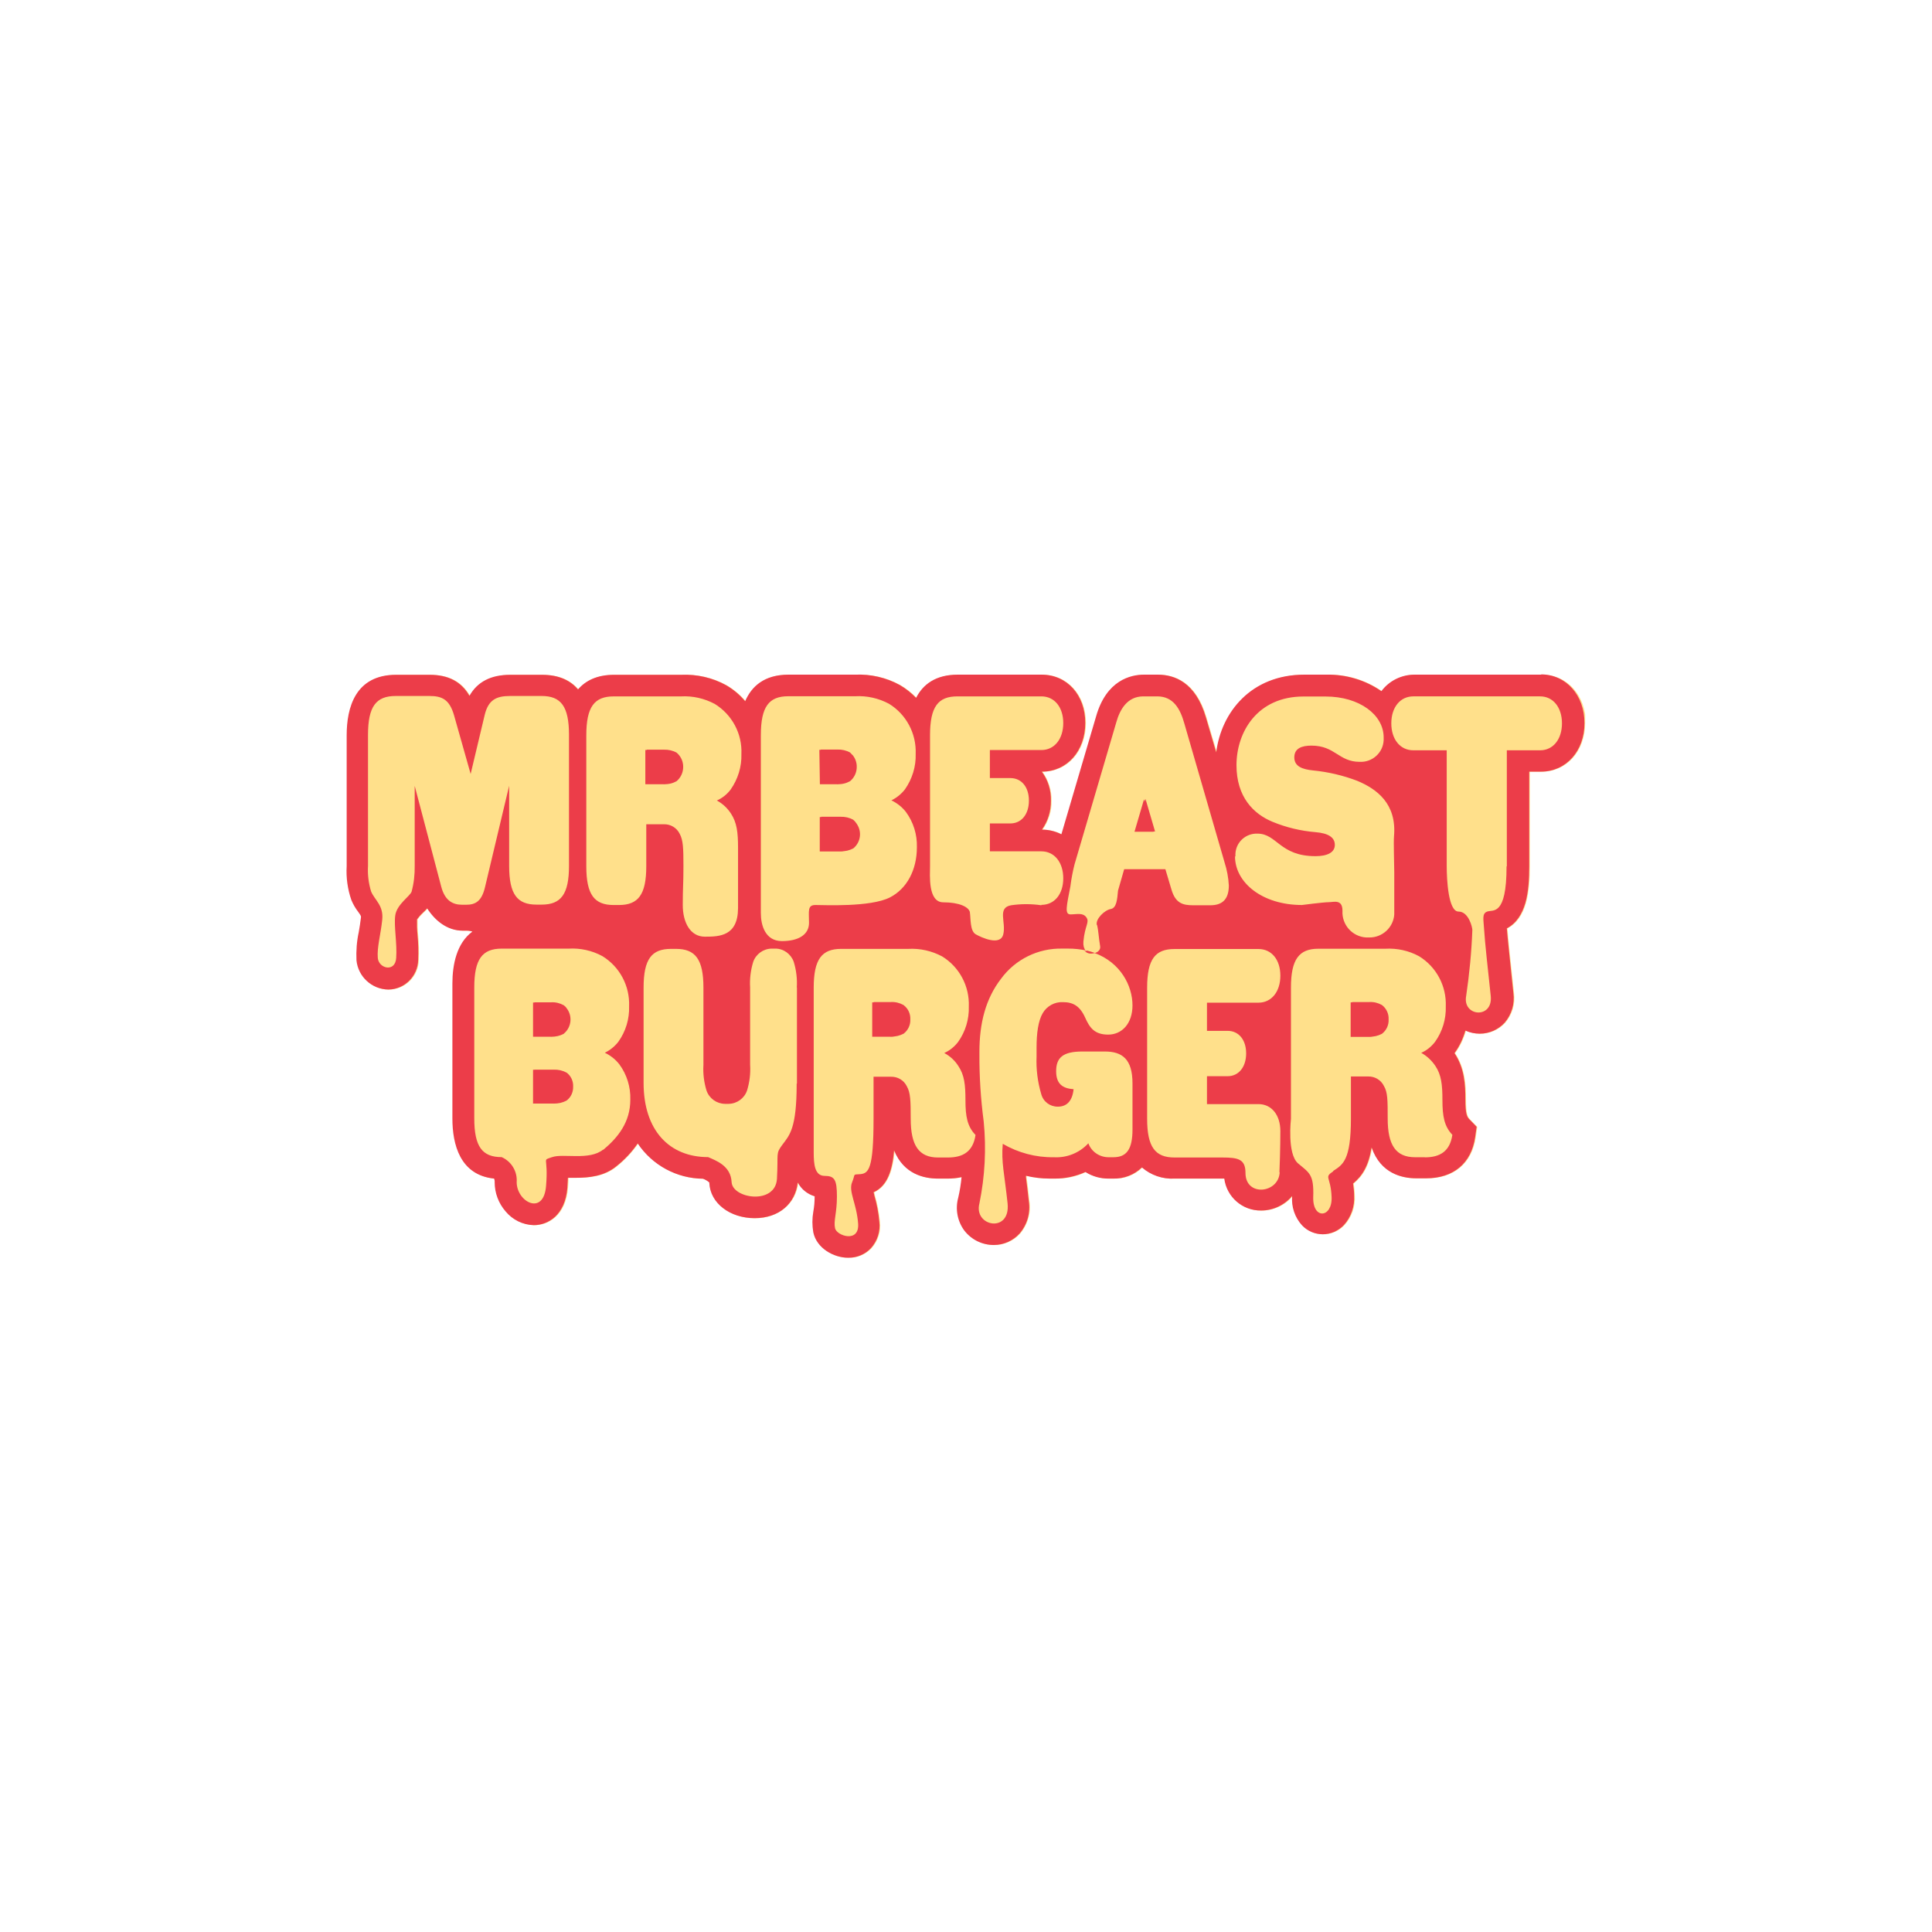 <?xml version="1.0" encoding="UTF-8"?>
<svg id="a" data-name="Layer 1" xmlns="http://www.w3.org/2000/svg" width="2in" height="2in" xmlns:xlink="http://www.w3.org/1999/xlink" viewBox="0 0 144 144">
  <defs>
    <style>
      .e {
        fill: #ec3d49;
      }

      .f {
        clip-path: url(#c);
      }

      .g {
        clip-path: url(#d);
      }

      .h {
        fill: none;
      }

      .i {
        fill: #ffe08b;
      }
    </style>
    <clipPath id="c">
      <rect x="25.85" y="50.27" width="92.3" height="43.46" fill="none"/>
    </clipPath>
    <clipPath id="d">
      <rect x="25.85" y="50.27" width="92.3" height="43.46" fill="none"/>
    </clipPath>
  </defs>
  <g id="b" data-name="Artwork 73">
    <g clip-path="#c">
      <g clip-path="#d">
        <path d="M118.15,53.9c0,2.09-1.37,3.62-3.25,3.62h-.87v7.03c0,.96-.06,1.93-.29,2.76-.24,.83-.65,1.51-1.38,1.89,.04,.64,.26,2.72,.43,4.26l.06,.56c.11,.79-.13,1.6-.65,2.21-.47,.52-1.15,.82-1.86,.82h-.01c-.37,0-.73-.08-1.06-.23-.17,.6-.44,1.18-.81,1.68,.75,1.13,.81,2.37,.81,3.45s.13,1.31,.29,1.47l.55,.57-.11,.77c-.28,1.95-1.62,3.07-3.66,3.07h-.72c-1.05,0-2.66-.34-3.34-2.3-.23,1.37-.68,2.11-1.38,2.69,.05,.29,.07,.58,.08,.88,.06,.81-.22,1.62-.77,2.22-.41,.43-.97,.68-1.57,.68-.58,0-1.14-.24-1.54-.66-.54-.6-.81-1.39-.74-2.19-.57,.68-1.42,1.08-2.31,1.08h-.01c-1.39,.02-2.57-1-2.74-2.38h-3.71c-.89,.05-1.76-.25-2.43-.83-.57,.55-1.33,.85-2.13,.83h-.34c-.62,0-1.22-.17-1.74-.49-.73,.34-1.53,.51-2.33,.49h-.33c-.59,0-1.19-.07-1.77-.21v.12c.07,.48,.14,1.05,.21,1.75,.14,.87-.12,1.76-.69,2.44-.49,.54-1.19,.85-1.92,.85-.86,0-1.66-.4-2.19-1.07-.53-.7-.7-1.6-.46-2.45,.12-.5,.21-1.02,.25-1.54-.34,.07-.69,.11-1.04,.11h-.73c-1.02,0-2.54-.32-3.26-2.1-.13,1.45-.49,2.64-1.53,3.12,.01,.07,.05,.14,.05,.21,.19,.64,.32,1.31,.38,1.98,.09,.72-.14,1.43-.62,1.97-.44,.47-1.06,.73-1.7,.72-1.09,0-2.35-.71-2.6-1.89-.09-.51-.09-1.03,0-1.54,.06-.38,.09-.76,.1-1.15-.54-.16-1-.53-1.26-1.03-.18,1.57-1.48,2.66-3.22,2.66-1.83,0-3.3-1.12-3.37-2.61,0-.02,0-.04,0-.05-.14-.12-.3-.22-.48-.28-1.96-.02-3.77-1-4.86-2.63-.45,.64-.99,1.22-1.6,1.71-.92,.76-2.09,.85-3,.85h-.6c0,.22-.02,.46-.04,.74-.08,1.03-.44,1.73-.92,2.17-.48,.44-1.06,.62-1.59,.62-.82-.02-1.58-.4-2.1-1.03-.52-.6-.81-1.37-.81-2.17,0-.09-.01-.18-.04-.27-2.56-.26-3.11-2.56-3.11-4.48v-10.05c0-1.42,.31-3.02,1.49-3.88-.15-.05-.3-.07-.45-.07h-.28c-1.15,0-2.06-.76-2.64-1.66-.12,.13-.25,.26-.38,.38-.14,.13-.27,.28-.38,.44-.01,.38,0,.77,.04,1.15,.06,.62,.07,1.24,.05,1.87-.02,1.22-1.01,2.2-2.23,2.21-1.23-.01-2.25-.95-2.37-2.18-.03-.7,.03-1.41,.17-2.1,.06-.35,.12-.71,.16-1.06,.01-.14,.01-.15-.2-.45-.2-.27-.37-.57-.51-.88-.28-.81-.4-1.66-.35-2.52v-9.76c0-2.06,.64-4.51,3.68-4.51h2.51c1.38,0,2.36,.51,2.96,1.57,.59-1.05,1.6-1.57,3.04-1.57h2.36c1.28,0,2.13,.43,2.69,1.09,.56-.66,1.42-1.09,2.69-1.09h5.01c1.16-.05,2.31,.21,3.33,.77,.54,.32,1.03,.72,1.43,1.2,.48-1.12,1.44-1.98,3.22-1.98h4.97c1.16-.05,2.31,.21,3.33,.77,.45,.26,.86,.58,1.22,.96,.51-1,1.45-1.73,3.1-1.73h6.26c1.88,0,3.25,1.51,3.25,3.6s-1.36,3.63-3.24,3.63c.46,.63,.69,1.39,.68,2.16,.02,.78-.22,1.53-.67,2.16,.5,0,1,.12,1.45,.35l2.59-8.8c.78-2.7,2.57-3.1,3.57-3.1h1.03c1.22,0,2.81,.55,3.58,3.18l.77,2.61c.38-3.01,2.62-5.79,6.56-5.79h1.65c1.46-.04,2.9,.39,4.1,1.23,.59-.79,1.52-1.24,2.5-1.23h9.44c1.88,0,3.25,1.54,3.25,3.63" fill="#ffe08b"/>
        <path d="M50.6,56.27c-.05-.06-.11-.12-.17-.17-.29-.16-.62-.23-.94-.22h-1.28v2.55h1.28c.33,.02,.66-.06,.94-.22,.58-.49,.66-1.36,.17-1.94m12.94,.01c-.06-.07-.12-.13-.18-.19-.29-.16-.61-.23-.94-.22h-1.24l.04,2.55h1.2c.33,.02,.65-.06,.94-.22,.58-.48,.67-1.35,.18-1.93m.23,5.01c-.06-.07-.12-.13-.18-.18-.29-.16-.61-.23-.94-.22h-1.44v2.55h1.44c.33,.02,.65-.06,.94-.21,.59-.48,.67-1.35,.18-1.93m0,0c-.06-.07-.12-.13-.18-.18-.29-.16-.61-.23-.94-.22h-1.44v2.55h1.44c.33,.02,.65-.06,.94-.21,.59-.48,.67-1.35,.18-1.93m-.23-5.01c-.06-.07-.12-.13-.18-.19-.29-.16-.61-.23-.94-.22h-1.24l.04,2.55h1.2c.33,.02,.65-.06,.94-.22,.58-.48,.67-1.35,.18-1.93m-12.94-.01c-.05-.06-.11-.12-.17-.17-.29-.16-.62-.23-.94-.22h-1.28v2.55h1.28c.33,.02,.66-.06,.94-.22,.58-.49,.66-1.36,.17-1.94m0,0c-.05-.06-.11-.12-.17-.17-.29-.16-.62-.23-.94-.22h-1.28v2.55h1.28c.33,.02,.66-.06,.94-.22,.58-.49,.66-1.36,.17-1.94m12.94,.01c-.06-.07-.12-.13-.18-.19-.29-.16-.61-.23-.94-.22h-1.24l.04,2.55h1.2c.33,.02,.65-.06,.94-.22,.58-.48,.67-1.35,.18-1.93m.23,5.01c-.06-.07-.12-.13-.18-.18-.29-.16-.61-.23-.94-.22h-1.44v2.55h1.44c.33,.02,.65-.06,.94-.21,.59-.48,.67-1.35,.18-1.93m21.61-1.74l-.71,2.42h1.42l-.71-2.42Zm0,0l-.71,2.42h1.42l-.71-2.42Zm-4.43,11.29c.16,.2,.43,.25,.66,.19-.21-.07-.42-.14-.66-.19m-17.18-9.55c-.06-.07-.12-.13-.18-.18-.29-.16-.61-.23-.94-.22h-1.44v2.55h1.44c.33,.02,.65-.06,.94-.21,.59-.48,.67-1.35,.18-1.93m-.23-5.01c-.06-.07-.12-.13-.18-.19-.29-.16-.61-.23-.94-.22h-1.24l.04,2.55h1.2c.33,.02,.65-.06,.94-.22,.58-.48,.67-1.35,.18-1.93m-12.94-.01c-.05-.06-.11-.12-.17-.17-.29-.16-.62-.23-.94-.22h-1.28v2.55h1.28c.33,.02,.66-.06,.94-.22,.58-.49,.66-1.36,.17-1.94m0,0c-.05-.06-.11-.12-.17-.17-.29-.16-.62-.23-.94-.22h-1.28v2.55h1.28c.33,.02,.66-.06,.94-.22,.58-.49,.66-1.36,.17-1.94m12.94,.01c-.06-.07-.12-.13-.18-.19-.29-.16-.61-.23-.94-.22h-1.24l.04,2.55h1.2c.33,.02,.65-.06,.94-.22,.58-.48,.67-1.35,.18-1.93m.23,5.01c-.06-.07-.12-.13-.18-.18-.29-.16-.61-.23-.94-.22h-1.44v2.55h1.44c.33,.02,.65-.06,.94-.21,.59-.48,.67-1.35,.18-1.93m21.61-1.74l-.71,2.42h1.42l-.71-2.42Zm0,0l-.71,2.42h1.42l-.71-2.42Zm-4.43,11.29c.16,.2,.43,.25,.66,.19-.21-.07-.42-.14-.66-.19m-17.18-9.55c-.06-.07-.12-.13-.18-.18-.29-.16-.61-.23-.94-.22h-1.44v2.55h1.44c.33,.02,.65-.06,.94-.21,.59-.48,.67-1.35,.18-1.93m-.23-5.01c-.06-.07-.12-.13-.18-.19-.29-.16-.61-.23-.94-.22h-1.24l.04,2.55h1.2c.33,.02,.65-.06,.94-.22,.58-.48,.67-1.35,.18-1.93m-12.94-.01c-.05-.06-.11-.12-.17-.17-.29-.16-.62-.23-.94-.22h-1.28v2.55h1.28c.33,.02,.66-.06,.94-.22,.58-.49,.66-1.36,.17-1.94m0,0c-.05-.06-.11-.12-.17-.17-.29-.16-.62-.23-.94-.22h-1.28v2.55h1.28c.33,.02,.66-.06,.94-.22,.58-.49,.66-1.36,.17-1.94m12.94,.01c-.06-.07-.12-.13-.18-.19-.29-.16-.61-.23-.94-.22h-1.24l.04,2.55h1.2c.33,.02,.65-.06,.94-.22,.58-.48,.67-1.35,.18-1.93m.23,5.01c-.06-.07-.12-.13-.18-.18-.29-.16-.61-.23-.94-.22h-1.44v2.55h1.44c.33,.02,.65-.06,.94-.21,.59-.48,.67-1.35,.18-1.93m21.61-1.74l-.71,2.42h1.42l-.71-2.42Zm17.62,15.36c-.29-.16-.61-.24-.94-.22h-1.28v2.57h1.28c.33,.02,.65-.06,.94-.21,.33-.25,.52-.65,.5-1.06v-.02c.02-.41-.17-.81-.5-1.06m0,0c-.29-.16-.61-.24-.94-.22h-1.28v2.57h1.28c.33,.02,.65-.06,.94-.21,.33-.25,.52-.65,.5-1.06v-.02c.02-.41-.17-.81-.5-1.06m-17.62-15.36l-.71,2.42h1.42l-.71-2.42Zm-4.43,11.29c.16,.2,.43,.25,.66,.19-.21-.07-.42-.14-.66-.19m-17.18-9.55c-.06-.07-.12-.13-.18-.18-.29-.16-.61-.23-.94-.22h-1.44v2.55h1.44c.33,.02,.65-.06,.94-.21,.59-.48,.67-1.35,.18-1.93m-.23-5.01c-.06-.07-.12-.13-.18-.19-.29-.16-.61-.23-.94-.22h-1.24l.04,2.55h1.2c.33,.02,.65-.06,.94-.22,.58-.48,.67-1.35,.18-1.93m-12.94-.01c-.05-.06-.11-.12-.17-.17-.29-.16-.62-.23-.94-.22h-1.28v2.55h1.28c.33,.02,.66-.06,.94-.22,.58-.49,.66-1.36,.17-1.94m0,0c-.05-.06-.11-.12-.17-.17-.29-.16-.62-.23-.94-.22h-1.28v2.55h1.28c.33,.02,.66-.06,.94-.22,.58-.49,.66-1.36,.17-1.94m12.94,.01c-.06-.07-.12-.13-.18-.19-.29-.16-.61-.23-.94-.22h-1.24l.04,2.55h1.2c.33,.02,.65-.06,.94-.22,.58-.48,.67-1.35,.18-1.93m.23,5.01c-.06-.07-.12-.13-.18-.18-.29-.16-.61-.23-.94-.22h-1.44v2.55h1.44c.33,.02,.65-.06,.94-.21,.59-.48,.67-1.35,.18-1.93m3.57,13.62c-.29-.16-.61-.24-.94-.22h-1.28v2.56h1.28c.33,.02,.65-.06,.94-.21,.33-.25,.52-.65,.5-1.06h0c.02-.42-.16-.82-.5-1.07m13.61-4.07c.16,.2,.43,.25,.66,.19-.21-.07-.42-.14-.66-.19m4.43-11.29l-.71,2.42h1.42l-.71-2.42Zm17.62,15.36c-.29-.16-.61-.24-.94-.22h-1.28v2.57h1.28c.33,.02,.65-.06,.94-.21,.33-.25,.52-.65,.5-1.06v-.02c.02-.41-.17-.81-.5-1.06m0,0c-.29-.16-.61-.24-.94-.22h-1.28v2.57h1.28c.33,.02,.65-.06,.94-.21,.33-.25,.52-.65,.5-1.06v-.02c.02-.41-.17-.81-.5-1.06m-17.62-15.36l-.71,2.42h1.42l-.71-2.42Zm-4.43,11.29c.16,.2,.43,.25,.66,.19-.21-.07-.42-.14-.66-.19m-13.61,4.07c-.29-.16-.61-.24-.94-.22h-1.28v2.56h1.28c.33,.02,.65-.06,.94-.21,.33-.25,.52-.65,.5-1.06h0c.02-.42-.16-.82-.5-1.07m-3.57-13.62c-.06-.07-.12-.13-.18-.18-.29-.16-.61-.23-.94-.22h-1.44v2.55h1.44c.33,.02,.65-.06,.94-.21,.59-.48,.67-1.35,.18-1.93m-.23-5.01c-.06-.07-.12-.13-.18-.19-.29-.16-.61-.23-.94-.22h-1.24l.04,2.55h1.2c.33,.02,.65-.06,.94-.22,.58-.48,.67-1.35,.18-1.93m-12.94-.01c-.05-.06-.11-.12-.17-.17-.29-.16-.62-.23-.94-.22h-1.28v2.55h1.28c.33,.02,.66-.06,.94-.22,.58-.49,.66-1.36,.17-1.94m-8.39,18.84c-.06-.07-.12-.13-.19-.18-.29-.16-.61-.24-.94-.22h-1.24v2.55h1.24c.33,.02,.65-.06,.94-.21,.59-.48,.67-1.35,.19-1.93m.01,4.83c-.29-.16-.61-.23-.94-.22h-1.44v2.52h1.44c.33,.02,.65-.06,.94-.21,.33-.24,.51-.63,.5-1.04,.02-.41-.16-.81-.5-1.06m8.38-23.66c-.05-.06-.11-.12-.17-.17-.29-.16-.62-.23-.94-.22h-1.28v2.55h1.28c.33,.02,.66-.06,.94-.22,.58-.49,.66-1.36,.17-1.94m12.94,.01c-.06-.07-.12-.13-.18-.19-.29-.16-.61-.23-.94-.22h-1.24l.04,2.55h1.2c.33,.02,.65-.06,.94-.22,.58-.48,.67-1.35,.18-1.93m.23,5.01c-.06-.07-.12-.13-.18-.18-.29-.16-.61-.23-.94-.22h-1.44v2.55h1.44c.33,.02,.65-.06,.94-.21,.59-.48,.67-1.35,.18-1.93m3.57,13.62c-.29-.16-.61-.24-.94-.22h-1.28v2.56h1.28c.33,.02,.65-.06,.94-.21,.33-.25,.52-.65,.5-1.06h0c.02-.42-.16-.82-.5-1.07m13.61-4.07c.16,.2,.43,.25,.66,.19-.21-.07-.42-.14-.66-.19m4.43-11.29l-.71,2.42h1.42l-.71-2.42Zm17.62,15.36c-.29-.16-.61-.24-.94-.22h-1.28v2.57h1.28c.33,.02,.65-.06,.94-.21,.33-.25,.52-.65,.5-1.06v-.02c.02-.41-.17-.81-.5-1.06m0,0c-.29-.16-.61-.24-.94-.22h-1.28v2.57h1.28c.33,.02,.65-.06,.94-.21,.33-.25,.52-.65,.5-1.06v-.02c.02-.41-.17-.81-.5-1.06m-17.62-15.36l-.71,2.42h1.42l-.71-2.42Zm-3.77,11.48c-.21-.07-.42-.14-.66-.19,.16,.2,.43,.25,.66,.19m-14.26,3.88c-.29-.16-.61-.24-.94-.22h-1.28v2.56h1.28c.33,.02,.65-.06,.94-.21,.33-.25,.52-.65,.5-1.06h0c.02-.42-.16-.82-.5-1.07m-3.57-13.62c-.06-.07-.12-.13-.18-.18-.29-.16-.61-.23-.94-.22h-1.44v2.55h1.44c.33,.02,.65-.06,.94-.21,.59-.48,.67-1.35,.18-1.93m-1.36-2.86c.33,.02,.65-.06,.94-.22,.58-.48,.67-1.35,.18-1.93-.06-.07-.12-.13-.18-.19-.29-.16-.61-.23-.94-.22h-1.24l.04,2.55h1.2Zm-11.82-2.16c-.05-.06-.11-.12-.17-.17-.29-.16-.62-.23-.94-.22h-1.28v2.55h1.28c.33,.02,.66-.06,.94-.22,.58-.49,.66-1.36,.17-1.94m-8.38,23.66c-.29-.16-.61-.23-.94-.22h-1.44v2.52h1.44c.33,.02,.65-.06,.94-.21,.33-.24,.51-.63,.5-1.04,.02-.41-.16-.81-.5-1.06m-.2-2.89c.59-.48,.67-1.35,.19-1.93-.06-.07-.12-.13-.19-.18-.29-.16-.61-.24-.94-.22h-1.24v2.55h1.24c.33,.02,.65-.06,.94-.21m72.88-26.77h-9.44c-.98-.01-1.91,.44-2.5,1.23-1.2-.83-2.64-1.26-4.1-1.23h-1.65c-3.94,0-6.18,2.78-6.56,5.79l-.77-2.61c-.77-2.63-2.36-3.18-3.58-3.18h-1.03c-1,0-2.8,.41-3.57,3.1l-2.59,8.8c-.45-.23-.94-.35-1.45-.35,.45-.63,.68-1.39,.67-2.16,.02-.78-.22-1.54-.68-2.16,1.88,0,3.24-1.54,3.24-3.63s-1.37-3.6-3.25-3.6h-6.26c-1.65,0-2.59,.73-3.1,1.73-.36-.37-.77-.7-1.22-.96-1.02-.56-2.17-.82-3.33-.77h-4.97c-1.78,0-2.74,.86-3.22,1.98-.4-.48-.89-.89-1.43-1.2-1.02-.56-2.17-.82-3.33-.77h-5.01c-1.27,0-2.12,.43-2.69,1.09-.56-.66-1.4-1.09-2.69-1.09h-2.36c-1.44,0-2.45,.52-3.04,1.57-.6-1.06-1.58-1.57-2.96-1.57h-2.51c-3.04,0-3.68,2.45-3.68,4.51v9.76c-.05,.85,.07,1.71,.35,2.52,.13,.31,.3,.61,.51,.88,.22,.31,.22,.32,.2,.45-.04,.35-.1,.71-.16,1.06-.15,.69-.2,1.39-.17,2.1,.12,1.22,1.14,2.16,2.37,2.18,1.22-.01,2.2-1,2.23-2.21,.03-.62,.01-1.25-.05-1.87-.04-.38-.05-.77-.04-1.15,.12-.16,.24-.31,.38-.44,.13-.12,.26-.25,.38-.38,.58,.91,1.49,1.66,2.64,1.66h.28c.15,0,.31,.02,.45,.07-1.17,.86-1.49,2.46-1.49,3.88v10.05c0,1.92,.56,4.22,3.11,4.48,.03,.09,.05,.18,.04,.27,0,.8,.29,1.57,.81,2.17,.52,.63,1.28,1.01,2.1,1.03,.53,0,1.11-.18,1.59-.62,.47-.44,.84-1.14,.92-2.17,.02-.28,.03-.53,.04-.74h.6c.92,0,2.09-.1,3-.85,.62-.49,1.16-1.06,1.6-1.71,1.09,1.63,2.91,2.61,4.86,2.63,.17,.06,.34,.16,.48,.28,0,.02,0,.04,0,.05,.07,1.49,1.53,2.61,3.37,2.61s3.04-1.09,3.22-2.66c.26,.5,.72,.87,1.26,1.03,0,.39-.03,.77-.1,1.15-.09,.51-.09,1.03,0,1.54,.25,1.18,1.51,1.89,2.6,1.89,.64,.01,1.26-.25,1.7-.72,.48-.54,.71-1.26,.62-1.97-.06-.67-.19-1.34-.38-1.98,0-.07-.04-.14-.05-.21,1.05-.48,1.4-1.66,1.53-3.12,.72,1.78,2.24,2.1,3.26,2.1h.73c.35,0,.7-.03,1.04-.11-.05,.52-.13,1.03-.25,1.54-.23,.84-.06,1.75,.46,2.45,.53,.68,1.33,1.07,2.19,1.07,.73,0,1.43-.31,1.92-.85,.58-.67,.83-1.56,.69-2.44-.07-.69-.15-1.26-.21-1.75v-.12c.58,.14,1.17,.21,1.77,.21h.33c.81,.01,1.6-.16,2.33-.49,.52,.33,1.13,.5,1.74,.49h.34c.79,.02,1.56-.28,2.13-.83,.67,.58,1.54,.88,2.43,.83h3.71c.18,1.38,1.36,2.4,2.74,2.38h.01c.89,0,1.73-.4,2.31-1.08-.07,.8,.2,1.6,.74,2.19,.4,.42,.95,.66,1.54,.66,.59,0,1.16-.25,1.57-.68,.55-.6,.82-1.41,.77-2.22,0-.29-.04-.59-.08-.88,.7-.58,1.15-1.31,1.38-2.69,.68,1.96,2.28,2.3,3.34,2.3h.72c2.04,0,3.38-1.12,3.66-3.07l.11-.77-.55-.57c-.16-.16-.29-.38-.29-1.47s-.06-2.32-.81-3.45c.37-.51,.64-1.08,.81-1.68,.33,.15,.7,.23,1.06,.23h.01c.71,0,1.38-.3,1.86-.82,.52-.61,.76-1.41,.65-2.21l-.06-.56c-.16-1.54-.38-3.62-.43-4.26,.72-.38,1.14-1.07,1.38-1.89,.24-.83,.29-1.8,.29-2.76v-7.03h.87c1.88,0,3.25-1.54,3.25-3.62s-1.37-3.63-3.25-3.63m-80.12,17.17h-.28c-.72,0-1.29-.32-1.56-1.34l-1.98-7.52v5.96c.01,.65-.06,1.29-.23,1.92-.1,.33-1.11,.95-1.22,1.78h0c-.11,.81,.15,2.08,.07,3.17-.07,1.09-1.3,.79-1.37,0-.07-.79,.22-1.77,.33-2.85,.11-1.08-.56-1.46-.83-2.11-.19-.62-.27-1.27-.23-1.92v-9.75c0-2.12,.6-2.9,2.06-2.9h2.52c.94,0,1.49,.26,1.83,1.43l1.24,4.38,1.05-4.41c.27-1.1,.85-1.4,1.88-1.4h2.36c1.44,0,2.04,.77,2.04,2.9v9.76c0,2.12-.6,2.89-2.04,2.89h-.38c-1.44,0-2.04-.77-2.04-2.89v-5.97l-1.81,7.6c-.25,1.02-.71,1.27-1.4,1.27m10.21,18.25c-1.01,.83-2.99,.27-3.79,.56h-.01c-.8,.29-.26-.11-.45,2.15-.18,2.26-2.19,1.19-2.19-.29,.06-.79-.39-1.54-1.12-1.86-1.44,0-2.04-.77-2.04-2.89v-9.76c0-2.11,.6-2.89,2.04-2.89h4.99c.88-.05,1.75,.14,2.52,.56,1.29,.79,2.05,2.22,1.99,3.74,.03,.94-.25,1.87-.8,2.64-.27,.35-.62,.63-1.01,.82,.42,.2,.79,.49,1.08,.86,.56,.76,.85,1.69,.82,2.64,0,1.68-.92,2.82-2.02,3.74m1.16-18.25h-.38c-1.44,0-2.04-.77-2.04-2.89v-9.76c0-2.12,.6-2.9,2.04-2.9h5.01c.88-.05,1.75,.15,2.52,.56,1.29,.79,2.06,2.22,1.99,3.74,.03,.94-.26,1.87-.8,2.64-.27,.36-.62,.64-1.03,.82,.43,.23,.79,.57,1.05,.97,.44,.67,.53,1.4,.53,2.55v4.5c-.01,2.09-1.38,2.13-2.47,2.13s-1.65-1.06-1.65-2.36,.05-1.53,.05-2.89-.02-1.94-.28-2.42c-.22-.45-.68-.72-1.17-.71h-1.32v3.13c0,2.12-.6,2.89-2.04,2.89m13.27,6.15v7.16h-.02c0,3.35-.53,3.84-1.06,4.55-.53,.71-.3,.59-.41,2.55-.12,1.96-3.32,1.48-3.38,.24-.06-1.23-1.19-1.61-1.75-1.86-2.89,0-4.81-1.99-4.81-5.53v-7.1c0-2.13,.6-2.89,2.04-2.89h.38c1.44,0,2.04,.78,2.04,2.89v5.75c-.04,.65,.04,1.3,.23,1.92,.2,.58,.75,.98,1.37,.99h.28c.62-.01,1.17-.41,1.37-.99,.19-.62,.27-1.27,.23-1.92v-5.75c-.04-.65,.04-1.3,.23-1.92,.2-.58,.75-.98,1.37-.99h.28c.62,0,1.16,.4,1.37,.98,.19,.62,.27,1.27,.23,1.92m.91-4.82c0,.87-.77,1.36-2.02,1.36s-1.57-1.2-1.57-2.07v-13.28c0-2.12,.6-2.9,2.04-2.9h4.99c.88-.05,1.75,.15,2.52,.56,1.29,.79,2.05,2.22,1.99,3.74,.03,.94-.26,1.87-.8,2.64-.27,.35-.62,.63-1.01,.82,.42,.2,.79,.49,1.08,.86,.56,.76,.85,1.69,.82,2.64,0,1.68-.74,3.09-2.02,3.74-1.45,.73-4.89,.56-5.52,.56h-.01c-.63-.01-.49,.47-.49,1.34m10.35,17.48h-.73c-1.44,0-2.04-.91-2.04-2.89,0-1.36-.02-1.95-.29-2.42-.22-.45-.68-.72-1.17-.71h-1.31v3.13c0,3.72-.36,4.07-.98,4.13h0c-.62,.05-.34-.07-.62,.61-.28,.68,.34,1.58,.45,3.07,.11,1.48-1.6,.92-1.72,.35-.12-.57,.14-1.11,.14-2.36s-.17-1.54-.91-1.54-.82-.85-.82-1.75v-12.28c0-2.11,.6-2.89,2.04-2.89h5.01c.88-.05,1.75,.15,2.52,.56,1.29,.79,2.05,2.22,1.99,3.74,.03,.94-.25,1.87-.8,2.64-.27,.35-.62,.64-1.03,.82,.43,.23,.79,.56,1.05,.97,.45,.67,.53,1.4,.53,2.55,0,1.21,.14,1.96,.75,2.59-.18,1.23-.92,1.68-2.06,1.68m1.65-18.25c-.07-.44-.83-.77-1.99-.77s-.99-2.04-.99-2.69v-9.76c0-2.13,.6-2.9,2.04-2.9h6.26c.97,0,1.63,.8,1.63,1.99s-.66,2.01-1.63,2.01h-3.84v2.09h1.53c.83,0,1.38,.67,1.38,1.68s-.55,1.7-1.38,1.7h-1.53v2.08h3.84c.97,0,1.63,.82,1.63,2.01s-.66,1.98-1.63,1.98v.03c-.75-.11-1.51-.11-2.26,0-1.05,.19-.36,1.26-.58,2.16-.21,.9-1.62,.25-2.06,0-.43-.25-.36-1.19-.43-1.63m9.48,.94c.11,.45,.12,.96,.23,1.59,.04,.25-.16,.44-.41,.5,1.93,.71,2.82,2.44,2.82,3.9,0,1.36-.79,2.18-1.81,2.18s-1.38-.51-1.72-1.27c-.39-.87-.91-1.15-1.65-1.15-.62-.03-1.2,.29-1.51,.82-.34,.58-.46,1.51-.46,2.55v.68c-.04,.95,.08,1.9,.35,2.81,.15,.56,.66,.94,1.24,.93,.6,0,1.07-.35,1.17-1.3-.84-.06-1.3-.41-1.3-1.34,0-1.01,.5-1.47,1.95-1.47h1.68c1.29,0,2.06,.56,2.06,2.38v3.43c0,1.49-.45,2.07-1.42,2.07h-.34c-.68,.01-1.3-.4-1.53-1.04-.66,.72-1.61,1.1-2.59,1.04-1.33,.02-2.64-.33-3.79-1-.12,1.37,.12,2.19,.36,4.44,.23,2.25-2.55,1.73-2.1,0,.41-2.01,.52-4.06,.32-6.1-.22-1.67-.33-3.35-.32-5.03v-.17c0-2.12,.46-3.95,1.61-5.44,1.06-1.45,2.77-2.29,4.56-2.25h.46c.46,0,.89,.05,1.28,.13-.12-.14-.18-.35-.16-.65,.11-1.22,.48-1.44,.22-1.81-.26-.37-.73-.22-1.18-.22s-.3-.58,0-2.14v-.03c.07-.52,.17-1.05,.3-1.56l3.11-10.58c.26-.93,.8-1.94,2.02-1.94h1.03c1.22,0,1.72,.95,2.02,2.01l3,10.36c.18,.56,.29,1.14,.32,1.73,0,1.1-.56,1.47-1.38,1.47h-1.28c-.77,0-1.31-.15-1.61-1.15l-.46-1.54h-3.07l-.46,1.6c-.06,.63-.1,1.29-.54,1.37-.45,.07-1.15,.74-1.04,1.19m13.63,18.42c-.06,1.59-2.55,1.86-2.55,.06,0-1.02-.53-1.15-1.72-1.15h-3.57c-1.44,0-2.04-.78-2.04-2.89v-9.76c0-2.13,.6-2.89,2.04-2.89h6.26c.98,0,1.63,.8,1.63,1.99s-.66,2.01-1.63,2.01h-3.84v2.1h1.54c.83,0,1.38,.67,1.38,1.68s-.55,1.7-1.38,1.7h-1.54v2.08h3.84c.98,0,1.63,.82,1.63,2.01h0s0,1.49-.07,3.08m-3.28-23.54c0-.06,0-.12,0-.19,.03-.87,.76-1.55,1.64-1.52,1.47,0,1.65,1.68,4.33,1.68,.87,0,1.44-.27,1.44-.84s-.5-.87-1.44-.95c-1.1-.09-2.18-.35-3.2-.77-1.43-.59-2.69-1.86-2.69-4.22,0-2.48,1.56-5.12,4.99-5.12h1.65c2.52,0,4.33,1.36,4.33,3.05,0,.07,0,.13,0,.2-.04,.94-.84,1.66-1.78,1.62-1.58,0-1.83-1.21-3.6-1.21-.74,0-1.28,.21-1.28,.88s.6,.89,1.4,.97c1.12,.11,2.23,.37,3.28,.77,1.47,.61,2.97,1.71,2.75,4.15-.04,.49,.02,2.08,.02,2.66v3.16c-.07,.97-.89,1.72-1.86,1.71-.07,0-.15,0-.23,0-1.04-.06-1.83-.95-1.77-1.99,0-.89-.65-.64-1.03-.64h0c-.37,0-1.99,.21-1.99,.21-2.95,0-4.99-1.66-4.99-3.63m14.15,22.43h-.73c-1.44,0-2.04-.91-2.04-2.89,0-1.36,0-1.95-.28-2.42-.22-.45-.68-.72-1.17-.71h-1.29v3.13c0,3.13-.61,3.45-1.32,3.91v.03c-.72,.48-.18,.36-.12,1.92s-1.42,1.7-1.37,0c.06-1.7-.29-1.8-1.13-2.51-.83-.71-.53-3.32-.53-3.32v-9.79c0-2.11,.61-2.89,2.04-2.89h4.99c.88-.05,1.75,.14,2.52,.56,1.29,.79,2.05,2.22,1.99,3.74,.03,.94-.25,1.87-.8,2.64-.27,.35-.62,.64-1.03,.82,.42,.23,.78,.57,1.05,.97,.45,.67,.53,1.4,.53,2.55,0,1.21,.14,1.96,.74,2.59-.18,1.23-.92,1.68-2.06,1.68m8.61-30.34h-2.49v8.65h-.02c0,3.75-1.02,3.21-1.44,3.37-.42,.15-.27,.61-.23,1.37,.04,.76,.3,3.16,.49,4.91,.19,1.75-2.13,1.56-1.83,0,.24-1.63,.4-3.27,.46-4.91,0-.19-.27-1.37-1.03-1.37s-.88-2.36-.88-3.38v-8.64h-2.49c-.98,0-1.64-.82-1.64-2.01s.66-2.01,1.64-2.01h9.45c.97,0,1.63,.82,1.63,2.01s-.66,2.01-1.63,2.01m-11.9,19.01c-.29-.16-.61-.24-.94-.22h-1.28v2.57h1.28c.33,.02,.65-.06,.94-.21,.33-.25,.52-.65,.5-1.06v-.02c.02-.41-.17-.81-.5-1.06m-17.62-15.36l-.71,2.42h1.42l-.71-2.42Zm-3.77,11.48c-.21-.07-.42-.14-.66-.19,.16,.2,.43,.25,.66,.19m-14.26,3.88c-.29-.16-.61-.24-.94-.22h-1.28v2.56h1.28c.33,.02,.65-.06,.94-.21,.33-.25,.52-.65,.5-1.06h0c.02-.42-.16-.82-.5-1.07m-3.76-13.81c-.29-.16-.61-.23-.94-.22h-1.44v2.55h1.44c.33,.02,.65-.06,.94-.21,.59-.48,.67-1.35,.18-1.93-.06-.07-.12-.13-.18-.18m-1.17-2.68c.33,.02,.65-.06,.94-.22,.58-.48,.67-1.35,.18-1.93-.06-.07-.12-.13-.18-.19-.29-.16-.61-.23-.94-.22h-1.24l.04,2.55h1.2Zm-11.99-.22c.58-.49,.66-1.36,.17-1.94-.05-.06-.11-.12-.17-.17-.29-.16-.62-.23-.94-.22h-1.28v2.55h1.28c.33,.02,.66-.06,.94-.22m-8.21,21.72c-.29-.16-.61-.23-.94-.22h-1.44v2.52h1.44c.33,.02,.65-.06,.94-.21,.33-.24,.51-.63,.5-1.04,.02-.41-.16-.81-.5-1.06m-.2-2.89c.59-.48,.67-1.35,.19-1.93-.06-.07-.12-.13-.19-.18-.29-.16-.61-.24-.94-.22h-1.24v2.55h1.24c.33,.02,.65-.06,.94-.21m8.58-20.77c-.05-.06-.11-.12-.17-.17-.29-.16-.62-.23-.94-.22h-1.28v2.55h1.28c.33,.02,.66-.06,.94-.22,.58-.49,.66-1.36,.17-1.94m12.94,.01c-.06-.07-.12-.13-.18-.19-.29-.16-.61-.23-.94-.22h-1.24l.04,2.55h1.2c.33,.02,.65-.06,.94-.22,.58-.48,.67-1.35,.18-1.93m.23,5.01c-.06-.07-.12-.13-.18-.18-.29-.16-.61-.23-.94-.22h-1.44v2.55h1.44c.33,.02,.65-.06,.94-.21,.59-.48,.67-1.35,.18-1.93m3.57,13.62c-.29-.16-.61-.24-.94-.22h-1.28v2.56h1.28c.33,.02,.65-.06,.94-.21,.33-.25,.52-.65,.5-1.06h0c.02-.42-.16-.82-.5-1.07m13.61-4.07c.16,.2,.43,.25,.66,.19-.21-.07-.42-.14-.66-.19m4.43-11.29l-.71,2.42h1.42l-.71-2.42Zm17.62,15.36c-.29-.16-.61-.24-.94-.22h-1.28v2.57h1.28c.33,.02,.65-.06,.94-.21,.33-.25,.52-.65,.5-1.06v-.02c.02-.41-.17-.81-.5-1.06m0,0c-.29-.16-.61-.24-.94-.22h-1.28v2.57h1.28c.33,.02,.65-.06,.94-.21,.33-.25,.52-.65,.5-1.06v-.02c.02-.41-.17-.81-.5-1.06m-17.62-15.36l-.71,2.42h1.42l-.71-2.42Zm-4.43,11.29c.16,.2,.43,.25,.66,.19-.21-.07-.42-.14-.66-.19m-13.61,4.07c-.29-.16-.61-.24-.94-.22h-1.28v2.56h1.28c.33,.02,.65-.06,.94-.21,.33-.25,.52-.65,.5-1.06h0c.02-.42-.16-.82-.5-1.07m-3.57-13.62c-.06-.07-.12-.13-.18-.18-.29-.16-.61-.23-.94-.22h-1.44v2.55h1.44c.33,.02,.65-.06,.94-.21,.59-.48,.67-1.35,.18-1.93m-.23-5.01c-.06-.07-.12-.13-.18-.19-.29-.16-.61-.23-.94-.22h-1.24l.04,2.55h1.2c.33,.02,.65-.06,.94-.22,.58-.48,.67-1.35,.18-1.93m-12.94-.01c-.05-.06-.11-.12-.17-.17-.29-.16-.62-.23-.94-.22h-1.28v2.55h1.28c.33,.02,.66-.06,.94-.22,.58-.49,.66-1.36,.17-1.94m0,0c-.05-.06-.11-.12-.17-.17-.29-.16-.62-.23-.94-.22h-1.28v2.55h1.28c.33,.02,.66-.06,.94-.22,.58-.49,.66-1.36,.17-1.94m12.94,.01c-.06-.07-.12-.13-.18-.19-.29-.16-.61-.23-.94-.22h-1.24l.04,2.55h1.2c.33,.02,.65-.06,.94-.22,.58-.48,.67-1.35,.18-1.93m.23,5.01c-.06-.07-.12-.13-.18-.18-.29-.16-.61-.23-.94-.22h-1.44v2.55h1.44c.33,.02,.65-.06,.94-.21,.59-.48,.67-1.35,.18-1.93m17.18,9.55c.16,.2,.43,.25,.66,.19-.21-.07-.42-.14-.66-.19m4.43-11.29l-.71,2.42h1.42l-.71-2.42Zm17.62,15.36c-.29-.16-.61-.24-.94-.22h-1.28v2.57h1.28c.33,.02,.65-.06,.94-.21,.33-.25,.52-.65,.5-1.06v-.02c.02-.41-.17-.81-.5-1.06m0,0c-.29-.16-.61-.24-.94-.22h-1.28v2.57h1.28c.33,.02,.65-.06,.94-.21,.33-.25,.52-.65,.5-1.06v-.02c.02-.41-.17-.81-.5-1.06m-17.62-15.36l-.71,2.42h1.42l-.71-2.42Zm-4.43,11.29c.16,.2,.43,.25,.66,.19-.21-.07-.42-.14-.66-.19m-17.18-9.55c-.06-.07-.12-.13-.18-.18-.29-.16-.61-.23-.94-.22h-1.44v2.55h1.44c.33,.02,.65-.06,.94-.21,.59-.48,.67-1.35,.18-1.93m-.23-5.01c-.06-.07-.12-.13-.18-.19-.29-.16-.61-.23-.94-.22h-1.24l.04,2.55h1.2c.33,.02,.65-.06,.94-.22,.58-.48,.67-1.35,.18-1.93m-12.94-.01c-.05-.06-.11-.12-.17-.17-.29-.16-.62-.23-.94-.22h-1.28v2.55h1.28c.33,.02,.66-.06,.94-.22,.58-.49,.66-1.36,.17-1.94m0,0c-.05-.06-.11-.12-.17-.17-.29-.16-.62-.23-.94-.22h-1.28v2.55h1.28c.33,.02,.66-.06,.94-.22,.58-.49,.66-1.36,.17-1.94m12.94,.01c-.06-.07-.12-.13-.18-.19-.29-.16-.61-.23-.94-.22h-1.24l.04,2.55h1.2c.33,.02,.65-.06,.94-.22,.58-.48,.67-1.35,.18-1.93m.23,5.01c-.06-.07-.12-.13-.18-.18-.29-.16-.61-.23-.94-.22h-1.44v2.55h1.44c.33,.02,.65-.06,.94-.21,.59-.48,.67-1.35,.18-1.93m17.18,9.55c.16,.2,.43,.25,.66,.19-.21-.07-.42-.14-.66-.19m4.43-11.29l-.71,2.42h1.42l-.71-2.42Zm17.62,15.36c-.29-.16-.61-.24-.94-.22h-1.28v2.57h1.28c.33,.02,.65-.06,.94-.21,.33-.25,.52-.65,.5-1.06v-.02c.02-.41-.17-.81-.5-1.06m0,0c-.29-.16-.61-.24-.94-.22h-1.28v2.57h1.28c.33,.02,.65-.06,.94-.21,.33-.25,.52-.65,.5-1.06v-.02c.02-.41-.17-.81-.5-1.06m-17.62-15.36l-.71,2.42h1.42l-.71-2.42Zm-21.61,1.74c-.06-.07-.12-.13-.18-.18-.29-.16-.61-.23-.94-.22h-1.44v2.55h1.44c.33,.02,.65-.06,.94-.21,.59-.48,.67-1.35,.18-1.93m-.23-5.01c-.06-.07-.12-.13-.18-.19-.29-.16-.61-.23-.94-.22h-1.24l.04,2.55h1.2c.33,.02,.65-.06,.94-.22,.58-.48,.67-1.35,.18-1.93m-12.94-.01c-.05-.06-.11-.12-.17-.17-.29-.16-.62-.23-.94-.22h-1.28v2.55h1.28c.33,.02,.66-.06,.94-.22,.58-.49,.66-1.36,.17-1.94m0,0c-.05-.06-.11-.12-.17-.17-.29-.16-.62-.23-.94-.22h-1.28v2.55h1.28c.33,.02,.66-.06,.94-.22,.58-.49,.66-1.36,.17-1.94m12.94,.01c-.06-.07-.12-.13-.18-.19-.29-.16-.61-.23-.94-.22h-1.24l.04,2.55h1.2c.33,.02,.65-.06,.94-.22,.58-.48,.67-1.35,.18-1.93m.23,5.01c-.06-.07-.12-.13-.18-.18-.29-.16-.61-.23-.94-.22h-1.44v2.55h1.44c.33,.02,.65-.06,.94-.21,.59-.48,.67-1.35,.18-1.93m17.18,9.55c.16,.2,.43,.25,.66,.19-.21-.07-.42-.14-.66-.19m4.43-11.29l-.71,2.42h1.42l-.71-2.42Zm0,0l-.71,2.42h1.42l-.71-2.42Zm-21.61,1.74c-.06-.07-.12-.13-.18-.18-.29-.16-.61-.23-.94-.22h-1.44v2.55h1.44c.33,.02,.65-.06,.94-.21,.59-.48,.67-1.35,.18-1.93m-.23-5.01c-.06-.07-.12-.13-.18-.19-.29-.16-.61-.23-.94-.22h-1.24l.04,2.55h1.2c.33,.02,.65-.06,.94-.22,.58-.48,.67-1.35,.18-1.93m-12.94-.01c-.05-.06-.11-.12-.17-.17-.29-.16-.62-.23-.94-.22h-1.28v2.55h1.28c.33,.02,.66-.06,.94-.22,.58-.49,.66-1.36,.17-1.94m0,0c-.05-.06-.11-.12-.17-.17-.29-.16-.62-.23-.94-.22h-1.28v2.55h1.28c.33,.02,.66-.06,.94-.22,.58-.49,.66-1.36,.17-1.94m12.94,.01c-.06-.07-.12-.13-.18-.19-.29-.16-.61-.23-.94-.22h-1.24l.04,2.55h1.2c.33,.02,.65-.06,.94-.22,.58-.48,.67-1.35,.18-1.93m.23,5.01c-.06-.07-.12-.13-.18-.18-.29-.16-.61-.23-.94-.22h-1.44v2.55h1.44c.33,.02,.65-.06,.94-.21,.59-.48,.67-1.35,.18-1.93m0,0c-.06-.07-.12-.13-.18-.18-.29-.16-.61-.23-.94-.22h-1.44v2.55h1.44c.33,.02,.65-.06,.94-.21,.59-.48,.67-1.35,.18-1.93m-.23-5.01c-.06-.07-.12-.13-.18-.19-.29-.16-.61-.23-.94-.22h-1.24l.04,2.55h1.2c.33,.02,.65-.06,.94-.22,.58-.48,.67-1.35,.18-1.93m-12.94-.01c-.05-.06-.11-.12-.17-.17-.29-.16-.62-.23-.94-.22h-1.28v2.55h1.28c.33,.02,.66-.06,.94-.22,.58-.49,.66-1.36,.17-1.94m12.94,.01c-.06-.07-.12-.13-.18-.19-.29-.16-.61-.23-.94-.22h-1.24l.04,2.55h1.2c.33,.02,.65-.06,.94-.22,.58-.48,.67-1.35,.18-1.93m.23,5.01c-.06-.07-.12-.13-.18-.18-.29-.16-.61-.23-.94-.22h-1.44v2.55h1.44c.33,.02,.65-.06,.94-.21,.59-.48,.67-1.35,.18-1.93m0,0c-.06-.07-.12-.13-.18-.18-.29-.16-.61-.23-.94-.22h-1.44v2.55h1.44c.33,.02,.65-.06,.94-.21,.59-.48,.67-1.35,.18-1.93m-.23-5.01c-.06-.07-.12-.13-.18-.19-.29-.16-.61-.23-.94-.22h-1.24l.04,2.55h1.2c.33,.02,.65-.06,.94-.22,.58-.48,.67-1.35,.18-1.93" fill="#ec3d49"/>
      </g>
    </g>
  </g>
</svg>
